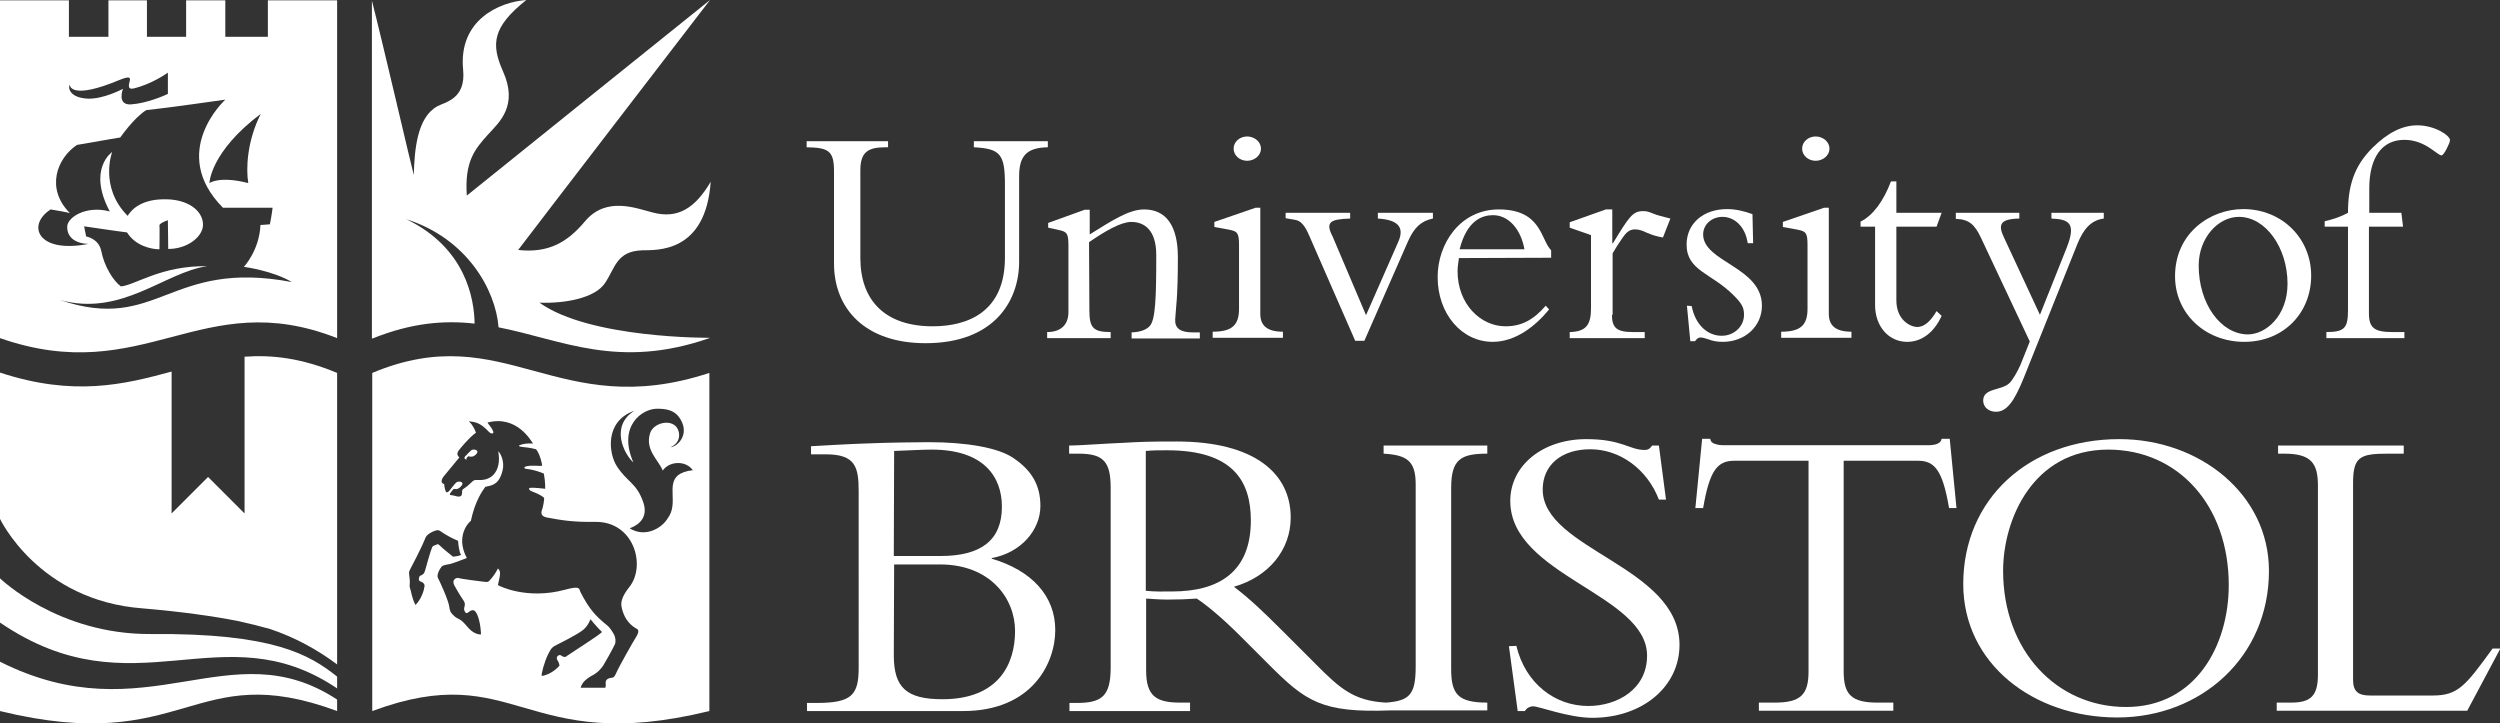 <?xml version="1.0" encoding="utf-8"?>
<!-- Generator: Adobe Illustrator 28.2.0, SVG Export Plug-In . SVG Version: 6.00 Build 0)  -->
<svg version="1.1" id="Layer_1" xmlns="http://www.w3.org/2000/svg" xmlns:xlink="http://www.w3.org/1999/xlink" x="0px" y="0px"
	 viewBox="0 0 740.1 214.1" style="enable-background:new 0 0 740.1 214.1;" xml:space="preserve">
<rect x="0" y="0" width="740.1" height="214.1" fill="#333333" stroke="none"/>
<style type="text/css">
	.st0{fill:#FFFFFF;}
</style>
<path class="st0" d="M264.7,133.5c3.2-0.1,8.3-0.4,11.1-0.4c15.5,0,20.8,8.1,20.8,16.9c0,9.9-6.1,14.6-18.2,14.6h-13.8L264.7,133.5
	L264.7,133.5z M254.2,197.7c0,8-2,10.4-12.4,10.4h-2.9v2.4h46.2c20.3,0,27.3-14,27.3-24s-6.9-17.6-18.8-21.1v-0.2
	c8.5-1.5,14.4-8.2,14.4-15.4c0-6.1-2.5-10.4-7.7-14c-4.5-3.3-14.3-4.9-25.4-4.9c-2.4,0-12,0.1-18.9,0.4c-3.7,0.1-12.4,0.6-15.9,0.8
	v2.4h4.4c8.8,0,9.7,3.8,9.7,11L254.2,197.7L254.2,197.7z M264.7,167.1h13.6c14.8,0,22.2,10,22.2,19.7s-4.8,20.2-21.5,20.2
	c-10.6,0-14.4-3.4-14.4-13L264.7,167.1L264.7,167.1z"/>
<path class="st0" d="M440.3,134.3v-2.4h-30.7v2.4c7.1,0.4,9.5,2.3,9.5,9.1v53.8c0,8.2-1.6,10.3-8.8,10.8
	c-9.6-0.5-13.7-4.3-20.6-11.2l-10-10c-5.9-5.9-9.7-9.5-14.4-13.1c10.4-3,16.8-11,16.8-20.5c0-12.9-10.5-22.5-33.8-22.5
	c-8.2,0-10.7,0.1-15.9,0.4c-5.2,0.2-12.9,0.8-15.9,0.8v2.4h2.8c7.3,0,9.5,2.3,9.5,10.1v53.2c0,8.5-2.6,10.5-10.1,10.5h-2.1v2.4h35.7
	V208h-2.9c-7.1,0-10.1-1.9-10.1-9.5v-21.3c2,0.1,3.7,0.3,6.4,0.3c3.4,0,5.4-0.1,8.6-0.3c3,2,7.5,5.7,13,11.2l8.3,8.3
	c10.9,10.9,15.6,14.4,36.1,13.6h28.6V208c-8.7,0-10.7-2.5-10.7-10v-53.5C429.6,136,432.4,134.3,440.3,134.3L440.3,134.3z M347,175.1
	c-2.9,0-4.8,0.1-7.8-0.2v-41.4c2.3-0.2,3.9-0.2,6.3-0.2c19.5,0,24.8,9.1,24.8,20.8C370.3,169.1,361.1,175.1,347,175.1L347,175.1z"/>
<path class="st0" d="M448.9,191.2c2.7,11.2,11.5,17.8,21.3,17.8c8.5,0,17.4-4.9,17.4-14.9c0-18.2-40.5-23.7-40.5-45.8
	c0-10.5,9.6-18.3,22.5-18.3c10.6,0,12.8,3.2,17.2,3.2c1,0,1.5-0.2,2.3-1.3h2l2.1,16h-2.1c-3.5-9.1-11.6-14.9-20.3-14.9
	s-14.1,4.8-14.1,11.9c0,17.9,40.5,22.7,40.5,46c0,12.4-11,21.6-25.8,21.6c-7,0-15.8-3.4-17.5-3.4c-1.1,0-2,0.6-2.5,1.4h-2.1
	l-2.6-19.2L448.9,191.2L448.9,191.2z"/>
<path class="st0" d="M545.8,198.8c0,6.8,2.3,9.2,10,9.2h4.7v2.4h-39.8V208h4.7c7.7,0,10-2.4,10-9.2v-62.4h-22c-5,0-7.3,2.9-9.2,14
	h-2.3l2-20.5h2.4c0.1,0.8,0.6,1.3,1.4,1.5c0.8,0.3,1.6,0.4,2.5,0.4h60.7c1.8,0,3.7-0.4,3.9-1.9h2.4l2,20.5H577
	c-1.9-11.1-4.2-14-9.2-14h-22L545.8,198.8L545.8,198.8z"/>
<path class="st0" d="M659.8,173.2c0,17.9-9.8,36.1-30.4,36.1S593,192.6,593,169c0-15.2,8.8-35.9,31.1-35.9
	C644.9,133.1,659.8,149.7,659.8,173.2L659.8,173.2z M671.7,169c0-22.7-20.5-39-44.3-39c-26.9,0-46.2,17.8-46.2,42.9
	c0,23.6,20.8,39.5,45.6,39.5S671.7,194.5,671.7,169L671.7,169z"/>
<path class="st0" d="M730.4,210.4h-56.4V208h4.2c5.8,0,8-1.9,8-8.3v-55.9c0-6.7-2-9.5-10-9.5h-1.8v-2.4h37.2v2.4h-4.7
	c-8.2,0-10.3,0.9-10.3,8.7v58.2c0,3.4,1.4,4.7,5,4.7h18.6c7.5,0,9.7-2.9,17.7-13.9h2.3L730.4,210.4L730.4,210.4z"/>
<path class="st0" d="M140.5,95.8c-0.1-7.3-2.6-22.4-20.2-30.9c17.9,5.7,26.4,20.8,27.3,32c18.8,3.7,35.4,12.6,62.4,3.2l0.1-0.1
	c0,0-35.5,0.3-50.4-10.4c7.7,0.3,16.5-1.4,19.4-5.8c3.1-4.6,3.4-9.4,11-9.7c4.3-0.1,18.8,0.9,20.3-20.3c-4.6,7.8-9.7,11.1-17.2,9.1
	c-4.8-1.2-13.7-4.9-20,2.6c-5.2,6.2-10.8,9.5-19.8,8.5c3.6-4.8,56.8-74,56.8-74s-68.2,54.8-72,57.9c-0.7-10,2.3-13.7,6.3-18.1
	c3.3-3.6,9-8.5,4.4-18.7C145.3,13,145.8,8,155.8,0c-8,0.6-20.1,5.9-18.7,20.6c0.9,8.8-5.4,9.6-7.7,10.9c-5.9,3.3-6.7,12.8-6.9,20.3
	c-0.7-2.4-9.3-39.6-12.4-51.6v100h0.2C122,95.5,131.6,94.8,140.5,95.8L140.5,95.8z"/>
<path class="st0" d="M210,110.4c-45.1,14.8-60.4-16.5-99.8,0c0,0,0,100.1,0,100.1c42.9-15.9,44.5,13.5,99.8,0
	C210,210.5,210,110.4,210,110.4z M128.3,161.6c-0.2,0.1-0.3,0.3-0.4,0.5c-0.4,0.9-1.7,5.4-2,6.6c-0.3,1.2-0.7,1.4-1.4,1.7
	c-0.6,0.2-0.7,1.6-0.1,1.7c1.6,0.5,1.3,1.6,1.2,1.8c0,0.3-0.6,3.2-2.6,5.2c-1.1-2.1-1.3-4.1-1.5-4.6c-0.2-0.5-0.3-1.1-0.2-1.6
	c0.1-0.5-0.1-2.6-0.2-3.1s0.2-1,0.4-1.4c0.4-0.8,3.2-6,4.5-9.3c0.5-1.2,3.3-2.4,3.9-2.1c0.8,0.3,1.7,1.4,5.7,3.1
	c0.1,1.1,0.3,3.3,0.9,4.2c-0.9,0.4-2.4,0.5-2.4,0.5s-3.4-2.7-4-3.4c-0.1-0.1-0.4-0.3-0.6-0.3C129.1,161.3,128.6,161.5,128.3,161.6
	L128.3,161.6z M166.2,194.1c-0.7-0.6-1.8,0.4-1.2,1.3c0.7,1.1,0.6,1.7,0.6,1.7s-2.2,2.6-5.2,3c-0.3-0.3,0.8-4.3,1.9-6.5
	c0.9-1.8,1.3-2.1,2.5-2.7s6.2-3.1,7.8-4.4c1.6-1.3,2.2-3.2,2.2-3.2s1.5,1.9,3.4,3.8c-0.4,0.7-9.9,6.7-10.4,7.1
	C167.5,194.6,166.8,194.6,166.2,194.1L166.2,194.1z M188,189.1c-0.4,0.6-4.6,7.9-5.7,10.4c-0.6,1.4-1.2,1.1-1.6,1.2
	s-1.5,0.3-1.4,1.6c0.1,0.9-0.1,1.3-0.1,1.3h-7.3c0.3-1.1,1-2.4,3.9-3.9c0.9-0.5,2-1.5,2.8-2.7c0.4-0.6,2.9-5.1,3.4-6.2
	c0.4-0.8,0.2-2.1-0.2-2.9c-0.4-0.7-1.1-2-2.1-2.8c-3.2-2.6-5.2-4.6-7.9-9.9c-0.4-0.9,0.1-1.9-4.6-0.6c-11.2,3-19.4-1.1-19.8-1.4
	c0.4-2.1,1.2-4,0-4.9c-0.7,1.4-1.4,2.4-2.6,3.7c-0.4,0.4-0.9,0.3-1.7,0.2c-0.9-0.1-6.5-0.8-7.5-1.1c-0.4-0.1-2,0.4-1.1,2.2
	c0.2,0.3,1.4,2.6,2.8,4.6c0.7,1.1,0,1.8,0.1,2.6c0.2,0.8,0.6,1.1,0.9,1c0.3-0.1,1.5-1.5,2.4-0.5c0.9,1,1.6,3.9,1.7,6.8
	c-0.8,0.1-1.9-0.3-2.9-1.1c-0.9-0.7-1.8-2.1-2.8-2.9c-1-0.8-1.5-0.7-2.2-1.4c-0.6-0.6-1.3-1-1.5-2.8s-2.9-7.7-3.3-8.4
	c-0.6-0.9,0.5-2.8,1-3.4c0.4-0.5,1.3-0.6,2.4-0.8c1.6-0.4,4.2-1.5,5.1-1.8c-3.5-6.6,0.7-10.7,1.2-11c1.2-5.8,3.4-8.9,4.3-10.1
	c2.1-0.4,4.1-0.7,5.1-4.9c0.6-2.4-0.5-4.9-1.3-5.6c0.4,2.2,0.3,4.6-0.9,6.3c-1.7,2.5-4.5,2.2-5.1,2.2s-1.1-0.1-1.6,0.4
	c-0.4,0.4-1.7,1.6-2.5,2.1c-0.7,0.4-0.6,0.7-0.6,1.3c-0.1,0.6-0.1,1-0.8,1.1c-0.7,0.1-1.7-0.4-2.3-0.4c-1,0-0.4-0.6,0.2-1.4
	c0.6-0.8,0.7-0.3,1.2-0.4c0.6-0.1,1.1-0.4,1.6-1.1c0.8-1.2-1.1-1.4-1.7-0.8c-0.6,0.6-1.4,1.7-1.9,2.3s-1,0.8-1.2,0.1
	c-0.2-0.5-0.4-1.5-0.4-2c-1.6-0.4-0.2-2.2-0.2-2.2l4.7-5.7c0,0-1.1-0.7-0.3-1.9c0.4-0.6,3.2-4,5.2-5.4c-0.4-1.1-0.9-2.2-2.1-3.4
	c1.8,0.3,3.2,0.2,6,3.2c0.7,0.7,1.5,0.5,1.2-0.2c-0.3-0.8-0.8-1.4-1.7-2.6c8.7-2.3,12.9,5.4,13.5,6.2c-1.6-0.1-2.9,0.1-3.7,0.4
	c-0.7,0.2-0.6,0.5,0.4,0.6c2.9,0.3,3.3,0.5,4.2,0.7c1.2,1.4,1.9,4.8,1.8,4.9c-1.2,0.1-2.8-0.2-4.4,0.1c-1.3,0.2-0.9,0.8-0.3,0.8
	c1.9,0.2,3.8,0.8,5.2,1.4c0.5,2.7,0.4,4.5,0.4,4.5s-3.4-0.4-4.3-0.3s-0.4,0.8,0.4,1.1c0.8,0.3,2.5,0.9,3.6,1.9
	c0,0.8-0.3,2.7-0.7,3.7c-0.3,0.9-0.1,1.8,1.5,2.1c4.2,0.8,7.8,1.4,14.3,1.3c11.4-0.2,15.2,12.9,10.1,19.3c-2.4,3-2.5,4.7-2.3,5.8
	c0.5,2.7,1.9,5.1,4.4,6.5C189.7,186.6,188.4,188.4,188,189.1L188,189.1z M200.7,140.7c-3.4,2.9,0.2,8.4-3,12.7
	c-1.7,2.9-6.6,5.9-11.3,3c2.8-1,5.6-3.3,4-7.8c-2-5.7-4.7-5.8-7.8-10.6c-2.4-3.7-3.7-13.3,5.2-16.4c-7.3,4.6-3,12.9-0.3,15.3
	c-4.7-10.8,2.6-15.9,7-15.9c2.4,0,5.4,0.2,7.1,3.4c2.5,4.5-1.2,7.9-3.1,8c3.1-1.4,2.9-4.3,1.9-5.8c-1.9-2.7-7.1-1.4-8,1.8
	c-1.4,4.9,2.5,7.7,3.8,10.9c1.9-2.8,6.8-3.1,8.9-0.1C203.1,139.4,201.6,140,200.7,140.7L200.7,140.7z"/>
<path class="st0" d="M125.4,174C125.4,174,125.5,174,125.4,174C125.5,173.9,125.5,173.9,125.4,174z"/>
<path class="st0" d="M310.2,41.8v1.8c-6.3,0.1-8.5,2.6-8.5,8.6v25.3c0,11.6-7.4,24.1-27.7,24.1c-17.9,0-27.1-10.2-27.1-23.6V50.6
	c0-6-1.7-6.9-8.1-7v-1.8h24.1v1.8h-0.8c-5.1,0-7.4,1.4-7.4,6.8v26c0,12.6,7.4,20.2,21.4,20.2c10.6,0,21.4-4.4,21.4-20.3V54.6
	c0-9-1.4-10.6-9.2-11v-1.8L310.2,41.8L310.2,41.8z"/>
<path class="st0" d="M322.5,91.9c0,5.2,1.2,6.4,6.3,6.4v1.8h-18.8v-1.8c4.1,0,6.3-2.2,6.3-5.9V72.7c0-3.5-0.4-4.1-2.8-4.6l-3.2-0.7
	V66l10.8-3.9h1.5v7.3c6.3-3.9,11.5-7.4,16.1-7.4c6.4,0,10,4.7,10,14.1c0,12.4-0.6,14.9-0.8,18.5c-0.1,2.5,1.4,3.8,5.2,3.8h2.1v1.8
	H335v-1.8c2.7-0.1,4.3-0.8,5.3-1.8c1.8-1.8,2-8.6,2-21.1c0-7.5-3.6-9.8-7.4-9.8c-3,0-7.6,2.6-12.5,6L322.5,91.9L322.5,91.9z"/>
<path class="st0" d="M373.1,92.9c0,3.3,1.8,5.3,6.7,5.3v1.8H359v-1.8c5.7,0,7.8-1.9,7.8-6.8V72.6c0-3.7-0.5-4.1-2.9-4.6l-4.4-0.8
	v-1.5l12.2-4.2h1.4V92.9z M369.2,40.4c2.2,0,4.1,1.6,4.1,3.6s-1.9,3.6-4.1,3.6s-4-1.6-4-3.6S367,40.4,369.2,40.4z"/>
<path class="st0" d="M401.2,100.9l-13.6-31.1c-1.4-3.3-2.6-4.4-4.1-4.7l-2.9-0.5V63h19.1v1.7c-5.7,0.2-7.5,0.9-5.2,5.3l9.9,23.3
	l9.5-21.6c1.7-3.8,0.8-6.6-6-7V63h16.3v1.7c-3.5,0.7-5.6,2.7-7.4,6.8l-12.9,29.4L401.2,100.9L401.2,100.9z"/>
<path class="st0" d="M432.1,73.8c2.2-8.7,6.8-10.1,9.9-10.1c4.5,0,8.2,4,9.3,10.1H432.1L432.1,73.8z M459.2,76.3v-2.2
	C456.1,71,456.4,62,443.7,62c-11.4,0-18.1,10.1-18.1,20c0,10.9,7.1,19.2,16.3,19.2c6.8,0,12.7-4.7,16.7-9.6l-1-1.1
	c-3.6,4.2-7.2,6.1-11.9,6.1c-7.4,0-14.2-6.6-14.2-16.3c0-1.2,0.2-2.5,0.4-3.9L459.2,76.3L459.2,76.3z"/>
<path class="st0" d="M477.2,93.2c0,3.8,1.4,5.1,6.1,5.1h3.6v1.8h-22.2v-1.8c4.8-0.1,6.3-2.1,6.3-7V69.6l-6.3-2.2v-1.6l10.7-3.8h1.9
	V72h0.2c4.7-7.7,5.8-9.5,8.9-9.5c1.1,0,1.4,0.1,3.2,0.8c0.9,0.4,2.6,0.8,4.9,1.4l-2.2,5.6c-1.4-0.2-3.2-0.7-5-1.5
	c-1-0.5-2.1-0.9-3.3-0.9c-1.7,0-2.7,1.1-3.6,2.4c-1.2,1.7-2.2,3.3-3,4.7V93.2L477.2,93.2z"/>
<path class="st0" d="M500.8,90.6c1.1,5.6,4.7,8.8,8.9,8.8c3.7,0,6.6-2.8,6.6-6.2c0-2-0.5-3.2-3-5.7c-6.6-6.7-14-7.3-14-15.1
	c0-6.2,4.9-10.5,12-10.5c2.5,0,5.1,0.6,7.5,1.5L519,72h-1.6c-0.7-4.8-3.8-7.8-7.5-7.8c-3.1,0-5.7,2.2-5.7,5.2
	c0,8.2,17.4,9.6,17.4,21.1c0,6.1-5,10.7-11.6,10.7c-1.8,0-3.1-0.3-4.1-0.7c-1-0.3-1.8-0.6-2.5-0.6c-0.6,0-1.1,0.4-1.6,1.1h-1.4
	l-1-10.5L500.8,90.6L500.8,90.6z"/>
<path class="st0" d="M541.4,92.9c0,3.3,1.8,5.3,6.7,5.3v1.8h-20.8v-1.8c5.7,0,7.8-1.9,7.8-6.8V72.6c0-3.7-0.5-4.1-2.9-4.6l-4.4-0.8
	v-1.5l12.2-4.2h1.4L541.4,92.9L541.4,92.9z M537.5,40.4c2.2,0,4.1,1.6,4.1,3.6s-1.9,3.6-4.1,3.6s-4-1.6-4-3.6S535.3,40.4,537.5,40.4
	z"/>
<path class="st0" d="M574.8,63l-1.5,4.1h-11.9v21.8c0,5.9,4.2,7.9,6.2,7.9s3.9-1.6,5.7-4.7l1.5,1.4c-2.2,4.9-5.9,7.7-10.2,7.7
	c-5.5,0-9.5-4.6-9.5-10.9V67.1h-4.3v-1.5c3.7-1.8,6.8-6.1,9-11.9h1.6V63H574.8L574.8,63z"/>
<path class="st0" d="M611.8,73.4c2.8-7.1,1-8.5-4.5-8.7V63h15.5v1.7c-3.8,0.5-6,3.1-7.8,7.5l-15.9,39.7c-2.8,6.9-5,10-8.2,10
	c-2.2,0-3.8-1.4-3.8-3.3c0-3.8,5.4-2.9,7.8-5.2c1-1,2.4-3.5,3.2-5.3l2.8-7l-14.5-30.8c-1.8-3.8-3.5-5.4-7.4-5.5V63h18.8v1.7
	c-5.7,0.1-6.4,1.8-4.5,5.7l10.6,22.8L611.8,73.4L611.8,73.4z"/>
<path class="st0" d="M650.9,78.6c0-8.1,5.7-14.4,11.9-14.4c7.9,0,14.4,9.1,14.4,19.8c0,9.4-6.3,15-11.8,15
	C657.4,98.9,650.9,89.9,650.9,78.6z M643.9,81.8c0,11,8.9,19.4,20.5,19.4s19.8-8.5,19.8-19.6s-8.7-19.7-20.1-19.7
	C654.4,61.9,643.9,68.9,643.9,81.8z"/>
<path class="st0" d="M711.4,67.1h-10.1v25.7c0,4.3,1.7,5.5,6.9,5.5h3.6v1.8h-23.1v-1.8c5.4,0,6.4-1.2,6.4-6.5V67.1h-6.9v-1.6
	c2.6-0.6,4.9-1.4,6.9-2.5c0-7.8,1.7-13.7,7.2-19.2c4.6-4.6,9-6.7,13.3-6.7c5.2,0,9.7,3,9.7,4.4c0,0.8-1.8,4.5-2.5,4.5
	c-1.3,0-4.8-4.6-11-4.6c-6.7,0-10.4,5.3-10.4,14.4V63h9.5L711.4,67.1L711.4,67.1z"/>
<path class="st0" d="M79.3,0.1v10.8H67.2h-0.5V0.1H55.1v10.8H43.5V0.1H32.1v10.8h-0.4H20.4V0.1H0c0,0,0,100.4,0,100
	c42.8,14.9,59.6-15.8,99.8,0V0.1H79.3z M77.2,33.7c-4.1,8.1-4.4,16.3-3.7,20.5c-8.6-2.2-11.5,0-11.5,0S62.2,45,77.2,33.7z
	 M35.3,23.7c3.4-1.4,3.3-0.6,3.1,0.3s-0.8,2.6,1.1,2.2c5.2-1.2,9.8-4.4,10.2-4.7v6.3c-0.8,0.4-6.2,2.8-10.9,3.1
	c-4.3,0.3-2.4-4.6-2.4-4.6c-0.4,0.2-5.9,3.1-10.5,2.9c-5.5-0.3-5.8-3.4-5.2-4.1C20.6,25.6,21.4,29.5,35.3,23.7L35.3,23.7z
	 M17.7,88.8c18.4,5.1,31.1-8.3,43.7-10c-13.7-0.2-21.1,5.5-25.6,6c-2.3-1.7-4.9-5.9-5.8-10.4c-0.7-3.8-4.5-4.4-4.5-4.4L24.9,67
	c0,0,10.8,1.6,12.7,1.8c2.5,4,7.2,5,9.6,5c0,0,0.1-6.8,0-7.2c0.5-0.8,2.5-1.4,2.5-1.4l0.1,8.5c5.9,0,10.4-3.8,10.3-7.3
	c-0.1-4.1-4.6-7.6-11.8-7.4c-7.2,0.1-9.8,3.7-10.5,4.9c-8.5-8.5-4.6-18.9-4.6-18.9s-7.4,5-0.7,17.6c-7-1.9-12.8,1.8-12.6,4.7
	c0,2.7,2.1,4.8,6.3,4.9c-15.1,3-18.4-5.6-11.2-10.2c2.3,0.4,4.2,0.7,5.7,1.1c-7.3-7.3-3.8-16.3,2.1-20.2c8.5-1.5,12.8-2.2,12.8-2.2
	s4.1-5.9,7.7-8.1c5.2-0.5,23.4-3.1,23.4-3.1s-17,15.5-0.7,32c6.7,0,14.7,0,14.7,0s-0.3,2.5-0.8,4.9c-1.4,0.1-2.2,0.2-2.8,0.2
	C76.8,74.1,72.2,79,72.2,79s8.5,1.1,14.2,4.5C49.9,76.6,46.9,98.7,17.7,88.8L17.7,88.8z"/>
<path class="st0" d="M138.2,136.1c0,0-0.5-0.2,0.4-1c0.1-0.1,0.3,0.1,0.8,0.1c0.7,0,1.1-0.2,1.7-0.9c0.9-1.1-1-1.5-1.6-1
	c-0.7,0.6-1.1,1.1-1.7,1.7C137.8,135,136.9,135.8,138.2,136.1L138.2,136.1z"/>
<path class="st0" d="M99.8,207.1C68,186.2,43.5,217.7,0,195.9v14.6c55.3,13.5,56.9-15.9,99.8,0V207.1z"/>
<path class="st0" d="M44.7,187.7C17.1,187.9,0,171.2,0,171.2v13.1c39.7,27.1,65.6-3.6,99.8,19.5v-3.5
	C91.6,193.8,81,187.4,44.7,187.7L44.7,187.7z"/>
<path class="st0" d="M70.2,183.8c3.7,0.8,6.9,1.6,9.7,2.4c7.2,2.4,13.9,6,19.9,10.5v-86.3c-10.5-4.4-19.3-5.4-27.4-4.8V152
	l-10.8-10.8L50.8,152V110c-14,3.8-28.9,7.5-50.8,0.3c0,0.9,0,23.6,0,43.3c0,0,11.4,24.2,42.2,26.5C53.9,181.1,63,182.4,70.2,183.8"
	/>
</svg>
